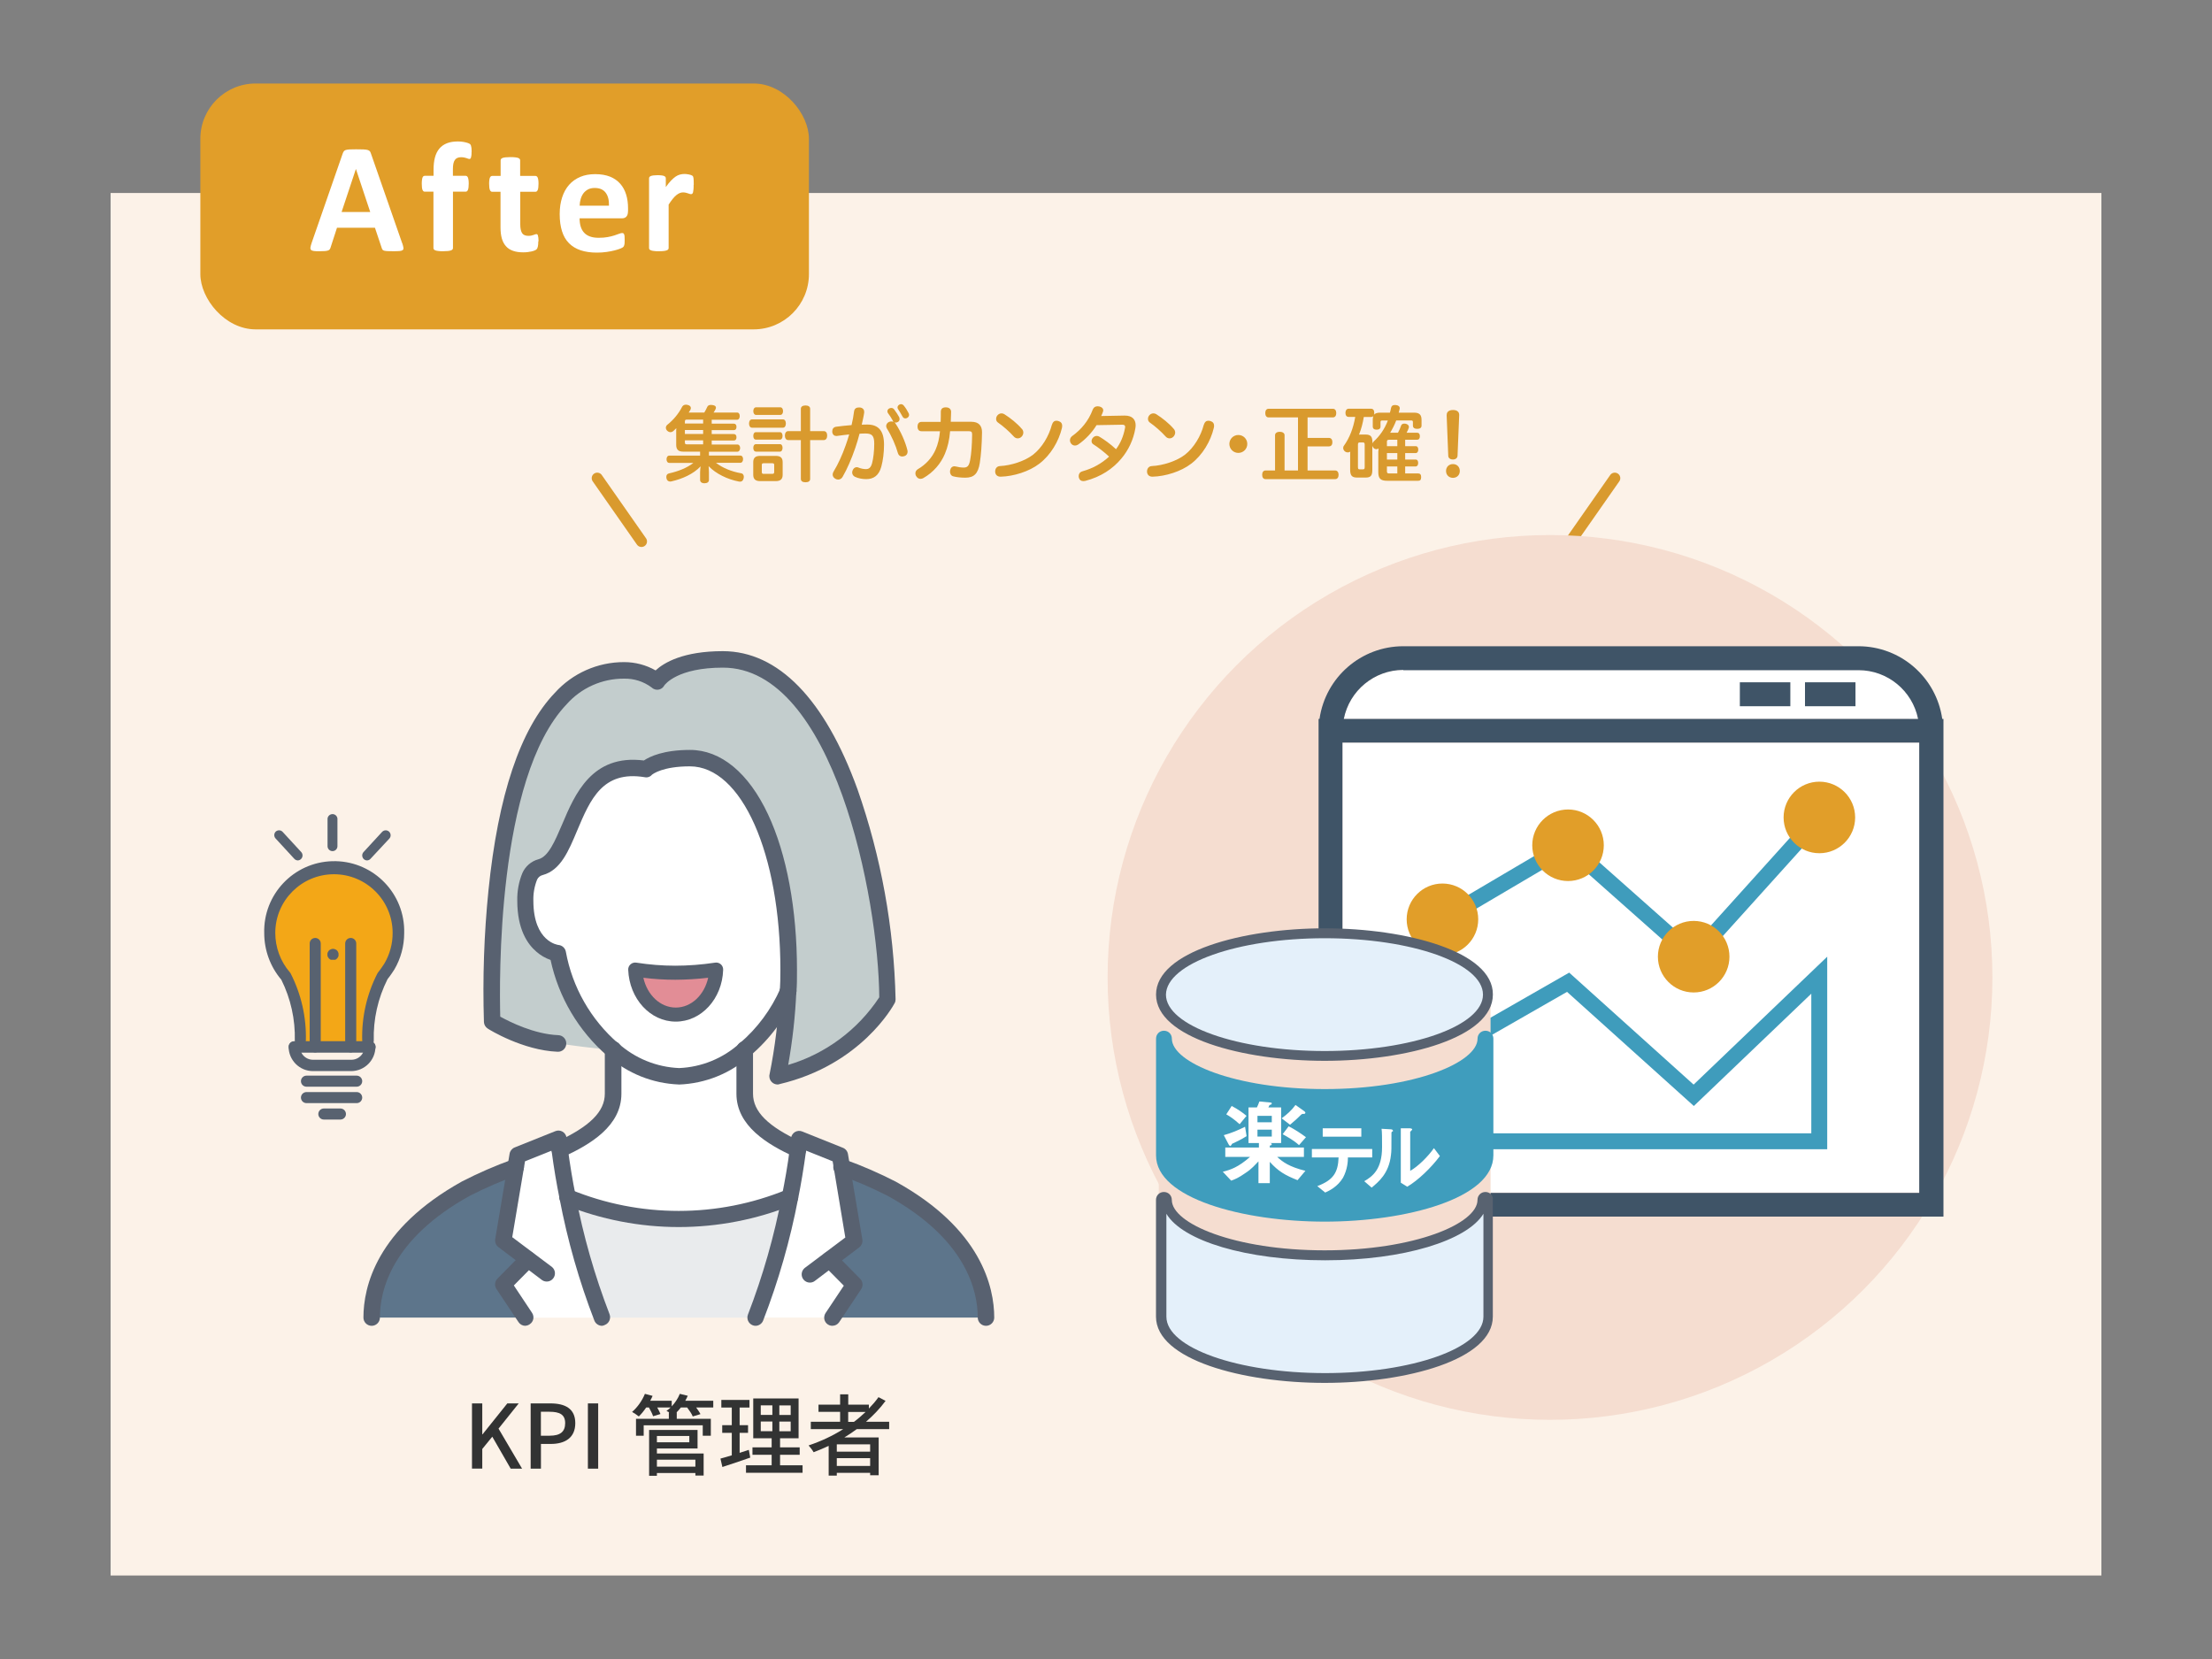 <?xml version="1.0" encoding="UTF-8"?>
<svg id="_レイヤー_2" data-name="レイヤー 2" xmlns="http://www.w3.org/2000/svg" viewBox="0 0 400 300">
  <rect x="0" y="0" width="400" height="300" fill="#808080" stroke="none"/>
  <defs>
    <style>
      .cls-1 {
        fill: #fcf2e8;
      }

      .cls-1, .cls-2, .cls-3, .cls-4, .cls-5, .cls-6, .cls-7, .cls-8, .cls-9, .cls-10, .cls-11, .cls-12, .cls-13, .cls-14, .cls-15, .cls-16, .cls-17, .cls-18, .cls-19 {
        stroke-width: 0px;
      }

      .cls-2 {
        fill: #57606e;
      }

      .cls-3 {
        fill: #e28d96;
      }

      .cls-20 {
        stroke: #d99a2e;
        stroke-linecap: round;
        stroke-linejoin: round;
        stroke-width: 2px;
      }

      .cls-20, .cls-6 {
        fill: none;
      }

      .cls-4 {
        fill: #e9ebed;
      }

      .cls-21 {
        isolation: isolate;
      }

      .cls-5 {
        fill: #3f9cbc;
      }

      .cls-7 {
        fill: #d99a2e;
      }

      .cls-8 {
        fill: #e4f0fa;
      }

      .cls-9 {
        fill: #586170;
      }

      .cls-10 {
        fill: #3f5467;
      }

      .cls-11 {
        fill: #f3a717;
      }

      .cls-12 {
        fill: #3f9dbd;
      }

      .cls-13 {
        fill: #586270;
      }

      .cls-14 {
        fill: #e19e29;
      }

      .cls-15 {
        fill: #fff;
      }

      .cls-16 {
        fill: #5d758b;
      }

      .cls-17 {
        fill: #323333;
      }

      .cls-18 {
        fill: #f5ddd0;
      }

      .cls-19 {
        fill: #c3cdcd;
      }
    </style>
  </defs>
  <g id="_レイヤー_1-2" data-name="レイヤー 1">
    <g id="_レイヤー_1-2" data-name=" レイヤー 1-2">
      <g>
        <rect id="_書き出しサイズ" data-name=" 書き出しサイズ" class="cls-6" width="400" height="300"/>
        <rect class="cls-1" x="20" y="34.9" width="360" height="250"/>
        <rect class="cls-14" x="36.23" y="15.1" width="110.05" height="44.46" rx="10" ry="10"/>
        <g class="cls-21">
          <g class="cls-21">
            <path class="cls-15" d="M72.74,43.97c.11.34.18.61.21.8.03.2,0,.35-.11.44s-.29.16-.55.18-.63.04-1.09.04-.85,0-1.12-.02-.47-.04-.61-.08-.24-.1-.3-.18c-.06-.08-.1-.17-.14-.3l-1.23-3.67h-6.86l-1.16,3.57c-.04.13-.09.24-.15.33s-.16.16-.3.21-.33.09-.58.11-.58.03-.98.03c-.43,0-.77,0-1.02-.04s-.41-.1-.51-.2c-.09-.11-.13-.26-.1-.46.03-.2.1-.46.21-.79l5.63-16.2c.06-.16.12-.29.2-.39.08-.1.19-.17.36-.23.16-.05.39-.08.68-.1.29-.01.68-.02,1.16-.02.56,0,1,0,1.33.02.33.01.59.05.77.1.18.05.31.13.4.23.08.1.15.25.2.42l5.64,16.19h.02ZM64.36,30.58h-.01l-2.58,7.76h5.18l-2.58-7.76h0Z"/>
          </g>
          <g class="cls-21">
            <path class="cls-15" d="M85.27,27.48c0,.27,0,.49-.03.66-.02.17-.05.29-.08.38-.04.09-.08.15-.13.18-.05.03-.1.05-.16.05-.07,0-.14-.02-.22-.05-.08-.03-.18-.07-.3-.11s-.26-.07-.42-.11c-.16-.03-.35-.05-.56-.05-.25,0-.47.04-.66.12s-.34.21-.46.38-.21.4-.27.68-.08.62-.08,1.02v1.16h2.3c.08,0,.16.02.23.07s.13.12.18.23.08.26.11.44.04.42.04.69c0,.52-.05.89-.14,1.11s-.23.33-.41.33h-2.3v10.19c0,.09-.03.18-.08.25-.06.07-.15.13-.28.18s-.32.08-.55.11c-.24.02-.52.04-.86.04s-.62,0-.85-.04c-.23-.02-.41-.06-.55-.11s-.23-.11-.28-.18c-.05-.07-.08-.15-.08-.25v-10.19h-1.58c-.18,0-.31-.11-.4-.33-.09-.22-.13-.59-.13-1.11,0-.27.01-.5.04-.69.02-.19.06-.34.1-.44s.1-.19.17-.23c.07-.05.15-.07.25-.07h1.57v-1.06c0-.86.08-1.61.25-2.25s.44-1.18.8-1.61.82-.75,1.38-.97,1.22-.32,1.98-.32c.37,0,.71.03,1.04.09s.59.13.78.2.32.14.38.2c.07.06.12.15.16.27s.07.27.09.45.03.41.03.68h-.02Z"/>
          </g>
          <g class="cls-21">
            <path class="cls-15" d="M97.34,43.63c0,.41-.03.73-.08.95s-.12.38-.2.47c-.08.09-.21.17-.37.24-.17.07-.36.13-.58.18s-.46.09-.72.12-.52.04-.78.04c-.71,0-1.32-.09-1.83-.27-.52-.18-.95-.45-1.28-.83-.34-.37-.59-.84-.75-1.4s-.24-1.23-.24-2v-6.45h-1.51c-.18,0-.32-.11-.41-.33-.09-.22-.14-.59-.14-1.11,0-.27.01-.5.04-.69s.06-.34.11-.44c.05-.11.11-.19.18-.23.07-.05.15-.07.25-.07h1.5v-2.81c0-.09.03-.18.08-.25.05-.08.15-.14.28-.19s.32-.09.55-.11.52-.04.85-.04.64.01.87.04.41.06.54.11c.13.05.23.12.28.19.06.08.08.16.08.25v2.81h2.74c.09,0,.18.02.25.07s.13.12.18.23.08.26.11.44.04.42.04.69c0,.52-.05.89-.14,1.11s-.23.33-.41.33h-2.75v5.91c0,.69.11,1.2.32,1.55.22.34.6.51,1.16.51.19,0,.36-.02.51-.05s.28-.07.4-.11.22-.08.3-.11.15-.05.22-.05c.06,0,.11.02.16.05s.09.1.12.2c.03.1.05.23.08.4.02.17.04.39.04.65h-.05Z"/>
          </g>
          <g class="cls-21">
            <path class="cls-15" d="M113.56,38.21c0,.43-.1.75-.29.96s-.46.31-.8.31h-7.66c0,.54.06,1.02.19,1.46s.33.81.61,1.12c.28.31.63.54,1.07.7s.96.24,1.57.24,1.17-.04,1.64-.13.88-.19,1.22-.3c.34-.11.63-.21.85-.3.23-.09.41-.13.55-.13.08,0,.16.02.21.05s.1.09.14.18c.04.08.06.2.08.36s.02.35.02.59c0,.21,0,.38-.01.53,0,.15-.02.27-.04.37-.02.1-.05.19-.08.26s-.09.14-.15.2c-.06.07-.23.16-.5.27s-.62.22-1.04.33-.91.2-1.45.28c-.55.08-1.13.12-1.75.12-1.12,0-2.1-.14-2.94-.42s-1.54-.71-2.11-1.28-.99-1.3-1.26-2.17c-.28-.88-.42-1.9-.42-3.08s.15-2.13.44-3.03.71-1.66,1.27-2.29c.55-.62,1.23-1.1,2.02-1.43.79-.33,1.69-.49,2.69-.49,1.05,0,1.95.16,2.7.46.75.31,1.36.74,1.84,1.29.48.55.83,1.2,1.06,1.95.23.75.34,1.57.34,2.46v.56h0ZM110.12,37.19c.03-1-.17-1.78-.6-2.35s-1.09-.85-1.98-.85c-.45,0-.84.08-1.18.25-.33.17-.61.4-.83.68-.22.29-.39.62-.51,1.02s-.19.81-.2,1.25h5.31,0Z"/>
            <path class="cls-15" d="M125.43,33.45c0,.34,0,.62-.03.83-.02.22-.05.39-.08.51-.04.12-.09.21-.15.25-.06.05-.14.07-.23.07-.08,0-.16-.02-.25-.05s-.2-.07-.32-.11-.25-.07-.39-.11c-.14-.03-.3-.05-.47-.05-.2,0-.4.04-.59.12s-.4.2-.61.37-.43.39-.66.68-.48.63-.74,1.04v7.85c0,.09-.03.18-.08.25-.06.07-.15.13-.29.18s-.32.08-.54.11c-.23.02-.51.04-.86.04s-.64,0-.86-.04c-.23-.02-.41-.06-.54-.11-.14-.05-.23-.11-.29-.18s-.08-.15-.08-.25v-12.59c0-.09.02-.18.07-.25s.13-.13.25-.18c.12-.05.28-.08.47-.11.19-.02.44-.04.73-.04s.55.01.75.04c.2.02.35.06.46.11.11.05.19.11.23.18.05.07.07.15.07.25v1.57c.33-.47.64-.86.93-1.16s.57-.55.83-.73.53-.3.79-.37c.26-.07.53-.11.79-.11.12,0,.25,0,.4.02.14.01.29.04.44.07.15.03.28.07.4.11.11.04.2.09.25.13.05.05.09.1.11.16.02.06.04.13.06.23s.03.25.04.44.01.47.01.8l-.02.03Z"/>
          </g>
        </g>
        <g class="cls-21">
          <path class="cls-7" d="M128.2,82.38h5.65c.33,0,.52.24.52.64s-.19.67-.52.67h-4.38c1.19.93,2.85,1.59,4.48,1.88.38.03.56.32.56.66,0,.08-.02.15-.03.24-.1.43-.31.63-.66.63-.08,0-.15-.01-.24-.03-2.02-.39-4.09-1.38-5.44-2.77.03.34.06.76.06,1.11v1.38c0,.38-.31.6-.81.6s-.79-.24-.79-.62v-1.33c0-.33.04-.75.09-1.11-1.32,1.4-3.31,2.27-5.27,2.72-.07.01-.15.03-.22.03-.36,0-.6-.21-.68-.57-.02-.09-.03-.18-.03-.27,0-.33.17-.58.51-.64,1.59-.35,3.19-.96,4.38-1.89h-4.33c-.33,0-.52-.27-.52-.66s.19-.66.52-.66h5.55v-.72h-3.07c-.87,0-1.25-.39-1.25-1.21v-2.65c0-.12,0-.24.02-.38-.17.17-.35.33-.52.5-.17.15-.36.22-.54.22-.21,0-.4-.09-.58-.25-.17-.17-.25-.36-.25-.55,0-.21.1-.42.3-.57,1.05-.83,2.02-2,2.62-3.18.13-.27.38-.42.69-.42.12,0,.24.01.39.06.34.09.52.29.52.54,0,.11-.03.22-.1.36-.09.13-.18.3-.29.46h2.82c.21-.34.39-.69.52-.99.12-.29.36-.39.68-.39.1,0,.21.01.33.03.4.06.58.24.58.48,0,.06-.02.13-.05.21-.1.21-.22.43-.38.66h4.25c.31,0,.48.27.48.64,0,.35-.17.66-.48.66h-4.59v.71h4c.3,0,.48.22.48.57,0,.4-.18.6-.48.6h-4v.71h4c.3,0,.48.22.48.57,0,.4-.18.6-.48.6h-4v.72h4.65c.31,0,.49.29.49.63s-.18.67-.49.67h-5.15v.72-.02ZM127.15,76.59v-.71h-2.92c-.27,0-.38.06-.38.33v.38s3.3,0,3.3,0ZM123.85,78.47h3.3v-.71h-3.3v.71ZM123.85,80.01c0,.29.1.34.38.34h2.92v-.72h-3.3s0,.38,0,.38Z"/>
          <path class="cls-7" d="M135.99,77.34c-.36,0-.54-.33-.54-.75s.18-.75.54-.75h5.6c.34,0,.52.32.52.74s-.18.76-.52.76h-5.6ZM136.73,75.03c-.31,0-.51-.29-.51-.69s.2-.69.51-.69h4.36c.31,0,.51.28.51.69s-.19.69-.51.69h-4.36ZM136.7,79.5c-.33,0-.48-.3-.48-.67s.15-.68.48-.68h4.35c.3,0,.46.3.46.68s-.17.67-.46.67h-4.35ZM136.7,81.66c-.33,0-.48-.3-.48-.67s.15-.67.48-.67h4.35c.3,0,.46.29.46.66s-.17.69-.46.69h-4.35ZM141.53,85.85c0,.81-.41,1.15-1.25,1.15h-2.82c-.84,0-1.25-.34-1.25-1.15v-2.27c0-.81.41-1.14,1.25-1.14h2.82c.84,0,1.25.33,1.25,1.14v2.27ZM140,84.08c0-.25-.1-.31-.36-.31h-1.54c-.25,0-.34.06-.34.31v1.28c0,.25.09.33.34.33h1.54c.25,0,.36-.08.36-.33v-1.28ZM148.98,77.96c.38,0,.6.33.6.81s-.23.81-.6.81h-2.48v7.03c0,.39-.31.6-.84.6s-.84-.21-.84-.6v-7.03h-2.29c-.38,0-.6-.35-.6-.81s.23-.81.6-.81h2.29v-4.04c0-.39.33-.6.84-.6s.84.21.84.6v4.04h2.48Z"/>
          <path class="cls-7" d="M154.44,74.4c.07-.54.44-.72.87-.72h.17c.51.06.79.35.79.78,0,.06,0,.12,0,.17-.1.72-.3,1.5-.44,2.16.36-.02.67-.02.99-.02,2.08,0,3.04,1.17,3.04,3.65,0,1.38-.18,2.85-.49,3.96-.44,1.62-1.4,2.26-2.73,2.26-.66,0-1.44-.13-2.04-.42-.31-.15-.5-.45-.5-.78,0-.12.03-.25.08-.38.15-.39.44-.58.75-.58.1,0,.23.03.33.08.42.17.91.27,1.32.27.54,0,.88-.25,1.11-1.03.24-.87.4-2.24.4-3.57,0-1.41-.39-1.84-1.56-1.84-.42,0-.77.01-1.1.04-.21.84-.48,1.72-.78,2.61-.66,1.91-1.44,3.74-2.27,5.17-.19.35-.49.51-.81.51-.17,0-.35-.04-.5-.14-.33-.18-.5-.46-.5-.76,0-.18.06-.38.17-.55.81-1.33,1.56-2.97,2.17-4.7.24-.67.46-1.35.65-2.01-.65.06-1.47.17-2.19.27-.04.01-.09.01-.13.01-.38,0-.68-.24-.74-.71,0-.04,0-.09,0-.15,0-.42.24-.75.69-.81.82-.12,1.88-.22,2.8-.3.2-.83.35-1.67.45-2.47h.02ZM161.47,76.11c-.24-.47-.58-.98-.9-1.41-.08-.11-.1-.21-.1-.32,0-.22.12-.42.33-.52.12-.06.25-.09.38-.09.19,0,.36.08.49.24.35.45.69.98.93,1.42.04.12.07.23.07.35,0,.22-.1.42-.3.52-.13.08-.27.12-.4.12-.08,0-.15-.01-.23-.04.07.04.12.11.18.18.95,1.42,1.8,3.34,2.16,4.82.03.1.04.21.04.31,0,.34-.18.66-.56.78-.13.04-.27.08-.4.08-.36,0-.66-.18-.78-.58-.39-1.4-1.14-3.12-2.01-4.5-.07-.13-.12-.29-.12-.42,0-.3.17-.58.48-.74.17-.08.31-.1.46-.1s.29.03.4.09c-.06-.04-.1-.11-.13-.18h0ZM162.95,73.09c.19,0,.38.11.52.3.33.41.63.9.83,1.31.06.1.09.22.09.33,0,.22-.13.42-.34.54-.11.06-.23.09-.33.09-.23,0-.42-.12-.54-.38-.24-.42-.52-.93-.78-1.29-.07-.11-.1-.21-.1-.32,0-.21.14-.4.35-.51.1-.04.21-.08.31-.08h-.01Z"/>
          <path class="cls-7" d="M171.81,77.97c-.13,1.54-.42,2.87-.94,4.09-.73,1.77-2.1,3.36-3.88,4.38-.18.11-.36.15-.54.15-.3,0-.57-.15-.75-.46-.12-.15-.17-.35-.17-.53,0-.3.15-.58.45-.76,1.45-.84,2.59-2.1,3.22-3.57.41-.94.66-2.01.78-3.29h-3.33c-.48,0-.73-.3-.73-.84s.25-.85.73-.85h3.45c.03-.63.03-1.19.03-1.82,0-.54.31-.81.9-.81s.96.3.96.84c-.02.62-.04,1.18-.06,1.77h3.73c1.31,0,1.94.71,1.92,1.92-.03,2.18-.18,4.14-.4,5.52-.31,2-1.1,2.67-2.62,2.67-.75,0-1.58-.08-2.17-.24-.38-.09-.6-.43-.6-.87,0-.08.02-.17.03-.24.09-.46.39-.71.77-.71.08,0,.15.02.23.03.45.12.99.2,1.42.2.66,0,.98-.24,1.19-1.33.23-1.23.34-2.88.36-4.59v-.08c0-.48-.15-.58-.69-.58h-3.29Z"/>
          <path class="cls-7" d="M192.08,77c0,.12-.02.22-.04.36-.57,2.42-2.03,4.92-4.11,6.5-1.83,1.41-4.65,2.28-6.96,2.34h-.03c-.58,0-.93-.32-.98-.85v-.11c0-.51.31-.93.85-.96,2.07-.1,4.56-.93,6.03-2.08,1.62-1.29,2.83-3.36,3.36-5.34.18-.57.46-.78.82-.78.12,0,.26.02.38.06.45.13.68.43.68.87h0ZM184.79,77.55c.18.21.26.45.26.67,0,.25-.1.51-.29.72-.19.21-.45.33-.72.33-.25,0-.51-.1-.72-.34-.78-.87-1.92-1.88-2.88-2.54-.23-.17-.31-.4-.31-.64s.09-.48.25-.66c.21-.24.48-.34.73-.34.2,0,.39.06.54.17,1.05.66,2.34,1.69,3.13,2.64h.01Z"/>
          <path class="cls-7" d="M198.29,76.88c-.78,1.29-2.02,2.62-3.33,3.51-.18.12-.38.18-.57.18-.27,0-.54-.13-.73-.39-.12-.17-.18-.36-.18-.55,0-.29.13-.57.39-.77.78-.55,1.59-1.3,2.17-2.04.66-.82,1.17-1.71,1.57-2.77.17-.41.47-.58.87-.58.09,0,.19.01.3.03.47.09.72.38.72.71,0,.06-.02.13-.03.19-.09.29-.21.54-.34.83l4.2-.08h.08c1.32,0,1.95.69,1.95,1.75,0,.18-.02.39-.06.6-.34,1.96-1.2,3.87-2.56,5.47-1.54,1.83-3.7,3.27-6.49,3.99-.12.03-.23.04-.34.04-.38,0-.68-.17-.79-.55-.05-.12-.06-.25-.06-.38,0-.39.22-.71.67-.84,1.92-.54,3.46-1.41,4.83-2.66-1-.92-1.99-1.68-2.86-2.23-.21-.13-.31-.34-.31-.58,0-.2.08-.41.24-.6.19-.21.43-.33.69-.33.17,0,.34.04.51.15.77.46,1.95,1.28,2.98,2.25.81-1.08,1.34-2.33,1.61-3.75.03-.1.04-.21.04-.29,0-.25-.13-.39-.51-.39h-.04l-4.59.08h-.03Z"/>
          <path class="cls-7" d="M219.54,77c0,.12,0,.22-.04.36-.57,2.42-2.03,4.92-4.11,6.5-1.83,1.41-4.65,2.28-6.96,2.34h-.03c-.58,0-.93-.32-.98-.85v-.11c0-.51.32-.93.86-.96,2.07-.1,4.56-.93,6.03-2.08,1.62-1.29,2.84-3.36,3.36-5.34.18-.57.46-.78.83-.78.12,0,.25.02.38.06.45.13.67.43.67.87h-.01ZM212.25,77.55c.18.21.26.45.26.67,0,.25-.11.51-.29.72-.2.21-.45.33-.72.33-.25,0-.51-.1-.72-.34-.78-.87-1.92-1.88-2.88-2.54-.22-.17-.31-.4-.31-.64s.09-.48.25-.66c.21-.24.48-.34.74-.34.2,0,.39.06.54.17,1.05.66,2.34,1.69,3.13,2.64h0Z"/>
          <path class="cls-7" d="M225.55,80.28c0,.9-.72,1.62-1.62,1.62s-1.62-.72-1.62-1.62.72-1.62,1.62-1.62,1.62.72,1.62,1.62Z"/>
          <path class="cls-7" d="M229.4,75.48c-.39,0-.6-.31-.6-.78s.21-.78.6-.78h11.64c.38,0,.6.32.6.78s-.22.78-.6.78h-4.59v3.71h3.87c.41,0,.62.32.62.77s-.21.76-.62.76h-3.87v4.36h5.01c.38,0,.6.33.6.78s-.22.78-.6.78h-12.62c-.39,0-.6-.32-.6-.78s.21-.78.6-.78h1.73v-6.39c0-.39.38-.61.85-.61s.87.22.87.61v6.39h2.43v-9.6h-5.33.01Z"/>
          <path class="cls-7" d="M249.27,81.53c0-.13,0-.29,0-.43-.12.09-.25.13-.39.13-.23,0-.45-.12-.6-.36-.06-.09-.09-.18-.12-.27v4.37c0,1.09-.32,1.39-1.25,1.39h-1.48c-.93,0-1.28-.33-1.28-1.44v-2.91c0-.11,0-.23.02-.35-.13.11-.3.15-.46.15-.18,0-.35-.06-.5-.17-.21-.18-.32-.41-.32-.63,0-.15.04-.3.15-.43,1-1.4,1.68-3.13,2.03-5.19h-1.19c-.38,0-.58-.3-.58-.73s.21-.75.58-.75h4.05c.38,0,.58.29.58.73,0,.14,0,.25-.06.36.23-.27.6-.38,1.12-.38h1.77c.09-.29.15-.55.2-.83.08-.39.28-.55.69-.55.06,0,.13,0,.21.01.39.03.68.24.68.57,0,.04,0,.09-.02.15-.04.18-.11.41-.17.65h2.75c1,0,1.38.38,1.38,1.33v1.02c0,.39-.3.58-.78.58s-.78-.19-.78-.58v-.61c0-.25-.06-.33-.33-.33h-2.69c-.29.78-.67,1.51-1.09,2.22h1.41c.23-.42.42-.86.55-1.26.08-.25.29-.39.58-.39.09,0,.18.02.29.03.36.09.55.32.55.54,0,.04,0,.09,0,.13-.09.29-.23.63-.41.95h1.89c.33,0,.51.22.51.63s-.18.64-.51.64h-2.15v1.16h1.91c.3,0,.46.27.46.62s-.17.63-.46.63h-1.91v1.17h1.89c.32,0,.46.27.46.62s-.15.63-.46.63h-1.89v1.26h2.35c.36,0,.54.22.54.66,0,.51-.18.67-.54.67h-5.61c-1.21,0-1.6-.42-1.6-1.58v-3.84h.03ZM246.78,80.42c0-.32-.09-.41-.3-.41h-.62c-.21,0-.3.09-.3.41v4.05c0,.33.09.4.3.4h.62c.21,0,.3-.07.3-.4v-4.05ZM248.18,80.22c.04-.15.12-.29.24-.39,1.06-.98,1.95-2.21,2.55-3.79h-1c-.27,0-.33.08-.33.33v.75c0,.38-.24.58-.69.58-.48,0-.71-.21-.71-.58v-1.2c0-.29.03-.51.1-.69-.09.11-.22.17-.39.17h-1.33c-.18,1.1-.45,2.17-.87,3.2.07-.02.15-.02.22-.02h.95c.94,0,1.26.35,1.26,1.44v.21h0ZM251.16,79.53c-.29,0-.36.09-.36.39v.76h1.88v-1.16h-1.52ZM252.68,83.1v-1.17h-1.88v1.17h1.88ZM250.8,85.22c0,.31.12.39.36.39h1.52v-1.26h-1.88v.87Z"/>
          <path class="cls-7" d="M263.98,85.17c0,.75-.55,1.24-1.24,1.24s-1.25-.49-1.25-1.24.54-1.25,1.25-1.25,1.24.5,1.24,1.25ZM261.61,75.06c-.02-.57.4-.92,1.14-.92s1.14.35,1.12.92l-.3,7.35c-.02.42-.35.68-.84.68s-.83-.25-.84-.68l-.29-7.35h0Z"/>
        </g>
        <line class="cls-20" x1="108" y1="86.47" x2="116" y2="97.91"/>
        <line class="cls-20" x1="292" y1="86.47" x2="284" y2="97.91"/>
        <path class="cls-19" d="M160.45,180.73s-5.58,10.54-19.84,13.89c1.02-5.07,1.65-10.21,1.88-15.38h0c.08-1.29.1-2.58.1-3.83,0-22.32-7.63-38.31-17.85-38.31-6.07,0-7.94,2-7.94,2-14.18-2.32-12.49,16-19.08,17.74-.86.24-1.57.85-1.94,1.66-.57,1.4-.85,2.9-.8,4.41,0,8.93,5.89,9.48,5.89,9.48,1.24,6.78,4.77,12.94,10,17.44-2,0-9.9-1.13-9.9-1.13-6-.24-11.9-4-11.9-4,0,0-3-63.48,23.81-63.48,2.17-.04,4.29.66,6,2,0,0,2.22-4,11.9-4,21.47.02,29.67,43.66,29.67,61.51Z"/>
        <path class="cls-15" d="M100.87,172.36s-5.87-.55-5.87-9.48c-.05-1.51.23-3.01.8-4.41.37-.81,1.08-1.42,1.94-1.66,6.59-1.77,4.9-20.06,19.08-17.74,0,0,1.87-2,7.94-2,10.22,0,17.85,16,17.85,38.31,0,1.25,0,2.54-.1,3.83h0c-1.77,4.07-4.45,7.68-7.83,10.56-3.28,2.95-7.49,4.65-11.9,4.82-4.41-.17-8.62-1.88-11.91-4.82h0c-5.22-4.49-8.75-10.64-10-17.41h0Z"/>
        <path class="cls-16" d="M178.3,238.26h-27.77l4-5.95-4.53-4.56,4.51-3.38-2.25-13.31c3.08,1.09,6.09,2.39,9,3.89,16.17,8.93,17.04,19.72,17.04,23.31h0Z"/>
        <path class="cls-15" d="M150,227.75l4.51,4.56-4,5.95h-13.87c2.74-7.07,4.82-14.37,6.23-21.82.56-2.76,1-5.59,1.43-8.59.08-.62.16-1.23.24-1.86l7.36,2.95.35,2.12,2.25,13.31-4.5,3.38Z"/>
        <path class="cls-15" d="M144.3,207.85c-.42,3-.87,5.83-1.43,8.59-12.89,5.29-27.34,5.29-40.23,0-.55-2.76-1-5.59-1.43-8.59,5.4-2.48,9.64-5.47,9.64-10.08v-8c3.29,2.94,7.5,4.65,11.91,4.82,4.41-.17,8.62-1.87,11.9-4.82v8c0,4.61,4.24,7.6,9.64,10.08Z"/>
        <path class="cls-4" d="M142.87,216.44c-1.41,7.45-3.49,14.75-6.23,21.82h-27.77c-2.74-7.07-4.82-14.37-6.23-21.82,12.89,5.29,27.34,5.29,40.23,0Z"/>
        <path class="cls-15" d="M95.52,227.75l-4.52-3.38,2.24-13.31.35-2.12,7.41-2.94.24,1.86c.42,3,.88,5.83,1.43,8.59,1.41,7.45,3.49,14.75,6.23,21.82h-13.9l-4-5.95,4.52-4.57h0Z"/>
        <path class="cls-16" d="M95.52,227.75l-4.52,4.56,4,5.95h-27.79c0-3.59.87-14.38,17-23.31,2.91-1.5,5.92-2.8,9-3.89l-2.21,13.31,4.52,3.38Z"/>
        <path class="cls-9" d="M67.21,239.75c-.82,0-1.49-.67-1.49-1.49h0c0-5.52,2.32-16,17.81-24.61,2.98-1.53,6.05-2.87,9.2-4,.77-.29,1.62.1,1.92.86.29.77-.09,1.63-.86,1.92-3.02,1.07-5.97,2.34-8.82,3.8-14.16,7.82-16.27,17.15-16.27,22,.02.82-.64,1.5-1.46,1.52h-.03Z"/>
        <path class="cls-9" d="M178.3,239.75c-.82,0-1.49-.67-1.49-1.49h0c0-4.86-2.11-14.19-16.27-22-2.85-1.46-5.8-2.73-8.82-3.8-.78-.25-1.22-1.09-.97-1.87s1.09-1.22,1.87-.97c.05.02.11.04.16.06,3.15,1.13,6.22,2.47,9.2,4,15.49,8.56,17.81,19.09,17.81,24.61-.02.81-.68,1.46-1.49,1.46h0Z"/>
        <path class="cls-9" d="M144.3,209.34c-.21,0-.43-.05-.62-.14-4.89-2.25-10.51-5.58-10.51-11.43v-8c0-.83.67-1.5,1.5-1.5s1.5.67,1.5,1.5h0v8c0,3.25,2.7,5.94,8.77,8.73.75.35,1.07,1.23.72,1.98-.24.52-.76.86-1.34.86h-.02Z"/>
        <path class="cls-9" d="M101.21,209.34c-.82,0-1.49-.68-1.48-1.5,0-.57.34-1.1.86-1.34,6.07-2.79,8.78-5.48,8.78-8.73v-8c0-.83.67-1.5,1.5-1.5s1.5.67,1.5,1.5v8c0,5.85-5.61,9.18-10.51,11.43-.2.09-.43.14-.65.14h0Z"/>
        <path class="cls-9" d="M136.64,239.75c-.18,0-.36-.03-.53-.1-.77-.3-1.15-1.16-.86-1.93,2.7-6.99,4.76-14.2,6.16-21.56.51-2.55,1-5.25,1.42-8.51v-.18c.07-.55.14-1.1.21-1.67.06-.46.33-.86.72-1.1.4-.23.88-.27,1.31-.09l7.36,2.95c.48.19.83.63.91,1.14l2.6,15.43c.09.55-.13,1.1-.57,1.44l-7.94,6c-.62.54-1.56.47-2.1-.15s-.47-1.56.15-2.1c.05-.05.11-.09.17-.13l7.21-5.41-2.29-13.78-4.8-1.93c-.46,3.32-.92,6.07-1.44,8.65-1.44,7.54-3.56,14.93-6.33,22.08-.22.56-.76.94-1.36.95Z"/>
        <path class="cls-9" d="M108.87,239.75c-.61,0-1.17-.38-1.39-.95-2.76-7.15-4.87-14.54-6.3-22.08-.52-2.58-1-5.33-1.44-8.64l-4.8,1.92-2.31,13.72,7.21,5.41c.62.54.69,1.48.15,2.1-.48.56-1.3.68-1.93.28l-7.94-6c-.44-.34-.66-.89-.57-1.44l2.6-15.43c.08-.51.43-.95.91-1.14l7.36-2.95c.43-.18.91-.14,1.31.09.4.24.66.64.72,1.1.07.57.14,1.12.21,1.67v.19c.45,3.25.9,6,1.41,8.49,1.4,7.36,3.46,14.58,6.16,21.57.29.77-.09,1.63-.85,1.93-.16.08-.33.14-.51.16h0Z"/>
        <path class="cls-9" d="M150.53,239.75c-.82,0-1.49-.65-1.49-1.47,0-.3.09-.6.25-.84l3.3-4.95-3.66-3.7c-.55-.61-.5-1.55.11-2.1.57-.52,1.44-.51,2.01,0l4.5,4.56c.49.5.57,1.28.18,1.87l-4,6c-.28.39-.72.62-1.2.62h0Z"/>
        <path class="cls-9" d="M95,239.75c-.5,0-.96-.25-1.23-.66l-4-6c-.39-.59-.31-1.37.18-1.87l4.5-4.56c.6-.56,1.55-.52,2.11.08.52.57.53,1.44.01,2.01l-3.65,3.7,3.29,4.95c.46.68.28,1.6-.4,2.05h0c-.23.17-.51.27-.8.29h0Z"/>
        <path class="cls-9" d="M122.76,221.89c-7.07,0-14.07-1.36-20.63-4-.59-.21-.99-.77-1-1.4,0-.82.66-1.48,1.48-1.49h0c.19,0,.38.04.56.11,12.53,5.15,26.59,5.15,39.12,0,.17-.07.36-.11.55-.11.82,0,1.49.67,1.5,1.49,0,.66-.43,1.25-1.07,1.43-6.52,2.62-13.48,3.96-20.51,3.97Z"/>
        <path class="cls-9" d="M140.61,196.11c-.83,0-1.49-.69-1.49-1.51,0-.09,0-.18.03-.27,1.01-4.99,1.62-10.06,1.85-15.15.04-.83.74-1.47,1.57-1.43s1.47.74,1.43,1.57h0c-.19,4.44-.69,8.87-1.47,13.25,6.76-2.01,12.59-6.34,16.47-12.23-.12-17.89-8.29-59.61-28.27-59.61-8.19,0-10.45,3-10.61,3.23-.37.7-1.24.97-1.94.6-.12-.06-.24-.15-.34-.24-1.44-1.08-3.2-1.64-5-1.6-3.97-.02-7.75,1.67-10.38,4.64-12.72,13.33-12.15,50.52-12,56.48,1.66.92,6.14,3.18,10.5,3.35.83.03,1.48.73,1.44,1.56-.03.83-.73,1.48-1.56,1.44-6.28-.25-12.38-4-12.64-4.19-.41-.26-.67-.7-.69-1.19-.25-7.94.02-15.89.82-23.8,1.74-17.2,5.77-29.22,12-35.72,3.2-3.55,7.75-5.57,12.53-5.56,1.99,0,3.96.51,5.69,1.5,1.53-1.41,5-3.48,12.16-3.48,10,0,18.45,8.66,24.36,25,4.27,12.21,6.59,25.02,6.88,37.95,0,.24-.05.49-.17.7-.24.45-6.06,11.17-20.81,14.64-.12.04-.24.07-.37.08h0Z"/>
        <path class="cls-9" d="M110.83,191.29c-.36,0-.72-.12-1-.35-5.22-4.52-8.82-10.61-10.27-17.35-.94-.33-1.81-.83-2.56-1.49-1.58-1.35-3.46-4-3.46-9.22-.04-1.71.27-3.42.92-5,.54-1.23,1.61-2.15,2.91-2.5,1.83-.49,3-3.34,4.3-6.35,2.27-5.38,5.36-12.7,14.76-11.51,1.09-.73,3.58-1.91,8.35-1.91,5.57,0,10.58,4.14,14.1,11.64,3.38,7.2,5.24,17.19,5.24,28.16,0,1.57,0,2.78-.1,3.92-.05.83-.77,1.46-1.6,1.4s-1.46-.77-1.4-1.6c.07-1.07.1-2.23.1-3.73,0-21-7-36.82-16.37-36.82-4.89,0-6.68,1.37-6.87,1.53-.32.38-.83.54-1.31.43-7.59-1.24-9.82,4-12.19,9.63-1.56,3.71-3,7.21-6.26,8.07-.44.11-.81.41-1,.83-.48,1.21-.71,2.51-.67,3.81,0,7.48,4.5,8,4.54,8,.66.06,1.2.55,1.33,1.2,1.17,6.44,4.51,12.29,9.45,16.58.63.53.71,1.47.18,2.1-.29.35-.73.54-1.18.53h.06Z"/>
        <path class="cls-9" d="M122.76,196.11c-4.76-.18-9.3-2.01-12.86-5.17-.66-.49-.8-1.42-.31-2.08.49-.66,1.42-.8,2.08-.31.05.04.1.08.14.12,3.04,2.72,6.92,4.3,11,4.47,4.06-.17,7.93-1.75,10.94-4.47,3.2-2.73,5.73-6.15,7.41-10,.22-.57.77-.94,1.38-.94.81,0,1.48.64,1.49,1.45v.03h0c0,.21-.04.42-.13.61-1.86,4.28-4.68,8.07-8.24,11.09-3.55,3.2-8.12,5.04-12.9,5.21h0Z"/>
        <path class="cls-3" d="M114.87,175.32c.18,4.53,3.39,8.15,7.33,8.15s7.15-3.62,7.33-8.15c-2.45.38-4.93.57-7.41.57s-4.85-.19-7.25-.57Z"/>
        <path class="cls-2" d="M122.2,184.74c-4.61,0-8.39-4.12-8.6-9.37-.02-.38.14-.75.43-1s.68-.36,1.06-.29c2.32.36,4.66.55,7,.55s4.82-.19,7.2-.55c.69-.12,1.34.33,1.46,1.02.02.09.02.19.02.28-.17,5.24-3.95,9.36-8.57,9.36h0ZM116.34,176.81c.7,3.12,3.06,5.39,5.86,5.39s5.17-2.27,5.86-5.39c-1.97.23-3.95.35-5.94.36-1.93,0-3.86-.12-5.78-.36h0Z"/>
        <path class="cls-11" d="M57,157.54s-8.34,2.83-8.33,10.14c0,8.76,3.29,7.5,4.15,11.71s1.42,9.79,1.42,9.79h12.26s-.89-6.82,1.56-11,6-11,.82-17.77c-4.44-5.81-11.88-2.87-11.88-2.87Z"/>
        <path class="cls-13" d="M66.5,189.18c-.55,0-1-.45-1-1-.12-4.23.83-8.42,2.76-12.18.04-.07.08-.13.13-.19.33-.38.91-1.26,1.11-1.56.99-1.68,1.51-3.6,1.5-5.55,0-5.86-4.75-10.61-10.61-10.61s-10.61,4.75-10.61,10.61c0,2.62.93,5.15,2.64,7.13l.13.18h0c1.92,3.76,2.87,7.93,2.76,12.15,0,.55-.45,1-1,1s-1-.45-1-1c.1-3.81-.74-7.59-2.44-11-2-2.35-3.09-5.34-3.09-8.42-.2-6.99,5.31-12.81,12.3-13.01,6.99-.2,12.81,5.31,13.01,12.3v.71c0,2.31-.61,4.59-1.78,6.58-.1.16-.76,1.17-1.23,1.74-1.74,3.45-2.6,7.28-2.49,11.14,0,.55-.46.99-1.02.98h-.07Z"/>
        <path class="cls-13" d="M66.92,190.31h-13.7c-.55,0-1-.45-1-1s.45-1,1-1h13.7c.55,0,1,.45,1,1s-.45,1-1,1Z"/>
        <path class="cls-13" d="M57,190.31c-.55,0-1-.45-1-1v-18.7c0-.55.45-1,1-1s1,.45,1,1v18.68c0,.55-.43,1.01-.98,1.02h-.02Z"/>
        <path class="cls-13" d="M63.42,190.31c-.55,0-1-.45-1-1v-18.7c0-.55.45-1,1-1s1,.45,1,1v18.68c.01.55-.43,1.01-.98,1.02h-.02Z"/>
        <path class="cls-13" d="M60.22,173.56h-.39l-.18-.1-.16-.13s-.09-.1-.12-.16c-.04-.05-.07-.11-.1-.17l-.06-.19v-.4l.06-.19c.03-.06.06-.12.1-.18.03-.06.07-.11.12-.16l.16-.13c.06-.03.12-.06.18-.08l.19-.07c.13-.02.27-.02.4,0l.19.07.18.08.16.13.12.16c.04.06.07.12.09.18.03.06.05.12.06.19,0,.07,0,.13,0,.2v.2c0,.07-.03.13-.06.19-.02.06-.05.12-.09.17l-.12.16-.16.13-.18.1h-.39Z"/>
        <path class="cls-13" d="M63.54,193.69h-6.94c-2.43,0-4.4-1.97-4.41-4.4,0-.55.45-1,1-1h13.7c.55,0,1,.45,1,1,0,2.41-1.94,4.37-4.35,4.4ZM54.47,190.31c.4.81,1.22,1.33,2.13,1.33h6.94c.91,0,1.73-.52,2.13-1.33,0,0-11.2,0-11.2,0Z"/>
        <path class="cls-13" d="M64.5,196.51h-9.08c-.55,0-1-.45-1-1s.45-1,1-1h9.08c.55,0,1,.45,1,1s-.45,1-1,1Z"/>
        <path class="cls-13" d="M64.5,199.48h-9.08c-.55,0-1-.45-1-1s.45-1,1-1h9.08c.55,0,1,.45,1,1s-.45,1-1,1Z"/>
        <path class="cls-13" d="M61.56,202.45h-3c-.55,0-1-.45-1-1s.45-1,1-1h3c.55,0,1,.45,1,1s-.45,1-1,1Z"/>
        <path class="cls-13" d="M60.13,153.91c-.49,0-.89-.39-.9-.88h0v-5.01c.05-.49.5-.85.99-.8.42.04.76.38.8.8v5c0,.49-.4.89-.89.89Z"/>
        <path class="cls-13" d="M53.87,155.59c-.25,0-.48-.11-.65-.29l-3.36-3.65c-.35-.35-.35-.92,0-1.27.36-.33.93-.31,1.26.06h0l3.36,3.65c.33.37.3.94-.07,1.27-.16.15-.37.23-.59.23h.05Z"/>
        <path class="cls-13" d="M66.38,155.59c-.5,0-.89-.42-.88-.92,0-.21.09-.42.23-.58l3.36-3.65c.33-.36.89-.39,1.26-.06h0c.36.34.39.91.05,1.27l-3.4,3.65c-.16.18-.38.28-.62.29Z"/>
        <circle class="cls-18" cx="280.29" cy="176.75" r="80"/>
        <g>
          <path class="cls-15" d="M253.74,121.14h82.34c5.24,0,9.75,3.72,10.77,8.86h-103.85c1.02-5.13,5.51-8.84,10.74-8.86ZM347.06,215.66h-104.3v-81.38h104.3v81.38Z"/>
          <rect class="cls-15" x="314.62" y="123.38" width="9.13" height="4.33"/>
          <rect class="cls-15" x="326.4" y="123.38" width="9.13" height="4.33"/>
        </g>
        <path class="cls-10" d="M351.22,130c-1.08-7.53-7.53-13.13-15.14-13.14h-82.34c-7.61.01-14.05,5.61-15.13,13.14h-.17v90h113v-90h-.22ZM253.74,121.19h82.34c5.23,0,9.73,3.69,10.77,8.81h-103.85c1.02-5.13,5.51-8.84,10.74-8.86v.05h0ZM347.06,215.71h-104.3v-81.43h104.3v81.43Z"/>
        <rect class="cls-10" x="314.62" y="123.38" width="9.13" height="4.33"/>
        <rect class="cls-10" x="326.4" y="123.38" width="9.13" height="4.33"/>
        <rect class="cls-5" x="264.04" y="158.12" width="16.31" height="2.88" transform="translate(-43.32 160.34) rotate(-30.52)"/>
        <rect class="cls-5" x="293.48" y="152.77" width="2.88" height="20.31" transform="translate(-22.68 275.41) rotate(-48.42)"/>
        <rect class="cls-5" x="305.68" y="158.95" width="23.86" height="2.88" transform="translate(-14.19 288.86) rotate(-47.96)"/>
        <path class="cls-14" d="M329,154.29c-3.57,0-6.47-2.9-6.47-6.47s2.9-6.47,6.47-6.47,6.47,2.9,6.47,6.47-2.9,6.47-6.47,6.47h0Z"/>
        <path class="cls-14" d="M306.27,179.47c-3.57,0-6.47-2.9-6.47-6.47s2.9-6.47,6.47-6.47,6.47,2.9,6.47,6.47-2.9,6.47-6.47,6.47h0Z"/>
        <path class="cls-14" d="M283.56,159.32c-3.57,0-6.47-2.89-6.48-6.46,0-3.57,2.89-6.47,6.46-6.48s6.47,2.89,6.48,6.46h0c0,3.58-2.89,6.47-6.46,6.48Z"/>
        <path class="cls-14" d="M260.84,172.71c-3.57,0-6.47-2.9-6.47-6.47s2.9-6.47,6.47-6.47,6.47,2.9,6.47,6.47-2.9,6.47-6.47,6.47h0Z"/>
        <path class="cls-5" d="M330.42,207.82h-71v-18l24.34-13.94,22.5,20.25,24.16-23.13v34.82ZM262.28,204.94h65.26v-25.25l-21.24,20.31-22.93-20.64-21.09,12.08v13.5h0Z"/>
        <path class="cls-18" d="M239.54,240.76c-14.51,0-30-5.12-30-14.6v-45.73c-.16-.78.34-1.54,1.12-1.7s1.54.34,1.7,1.12c.04.19.04.39,0,.58,0,5.23,11.17,11.12,27.18,11.12s27.19-5.89,27.19-11.12c-.17-.78.31-1.55,1.09-1.72s1.55.31,1.72,1.09c.05.21.05.42,0,.63v45.73c0,9.48-15.48,14.6-30,14.6h0Z"/>
        <g class="cls-21">
          <g class="cls-21">
            <path class="cls-17" d="M85.35,253.78h1.86v5.59h.05l4.48-5.59h2.06l-3.65,4.56,4.26,7.24h-2.06l-3.33-5.78-1.81,2.22v3.55h-1.86v-11.8h0Z"/>
            <path class="cls-17" d="M95.96,253.78h3.57c2.62,0,4.5.91,4.5,3.57s-1.87,3.76-4.43,3.76h-1.78v4.47h-1.86v-11.8h0ZM99.42,259.62c1.89,0,2.78-.72,2.78-2.27s-.98-2.06-2.85-2.06h-1.54v4.34h1.61Z"/>
          </g>
          <g class="cls-21">
            <path class="cls-17" d="M106.31,253.78h1.86v11.8h-1.86v-11.8h0Z"/>
          </g>
          <g class="cls-21">
            <path class="cls-17" d="M128.99,254.52h-3.1c.3.42.61.85.77,1.2l-1.39.42c-.16-.43-.59-1.07-1.01-1.62h-1.14c-.24.32-.5.61-.77.88h.03v1.17h6.16v3.06h-1.46v-1.89h-10.68v1.89h-1.39v-3.06h5.94v-1.17h.08c-.19-.1-.37-.19-.51-.26.26-.18.51-.4.75-.62h-2.42c.24.43.46.86.58,1.18l-1.33.4c-.13-.42-.45-1.04-.75-1.58h-.5c-.42.62-.88,1.18-1.33,1.62-.29-.24-.86-.62-1.22-.82.94-.8,1.82-2.03,2.32-3.27l1.39.37c-.13.29-.27.59-.43.88h3.89v1.01c.62-.66,1.14-1.44,1.46-2.26l1.44.35c-.13.3-.29.61-.45.9h5.06v1.22h0ZM118.79,262.84h8.45v3.99h-1.49v-.46h-6.96v.5h-1.41v-8.29h8.76v3.35h-7.35v.93-.02ZM118.79,259.67v1.14h5.86v-1.14h-5.86ZM118.79,263.96v1.26h6.96v-1.26h-6.96Z"/>
            <path class="cls-17" d="M135.67,263.58c-1.74.61-3.6,1.23-5.04,1.7l-.35-1.52c.58-.16,1.28-.35,2.05-.59v-4.07h-1.73v-1.38h1.73v-3.19h-1.89v-1.38h5.09v1.38h-1.78v3.19h1.52v1.38h-1.52v3.62c.54-.18,1.12-.35,1.66-.54l.26,1.41h0ZM145.13,264.97v1.36h-10.23v-1.36h4.64v-1.9h-3.47v-1.34h3.47v-1.65h-3.33v-7.2h8.2v7.2h-3.35v1.65h3.55v1.34h-3.55v1.9h4.07ZM137.57,255.86h2.1v-1.73h-2.1v1.73ZM137.57,258.81h2.1v-1.75h-2.1v1.75ZM142.98,254.14h-2.05v1.73h2.05v-1.73ZM142.98,257.07h-2.05v1.75h2.05v-1.75Z"/>
            <path class="cls-17" d="M154.92,258.44c-.72.54-1.47,1.02-2.24,1.5h6.21v6.83h-1.54v-.43h-6.03v.5h-1.47v-5.38c-.9.42-1.81.8-2.72,1.15-.18-.34-.64-.93-.91-1.23,2.21-.74,4.34-1.73,6.26-2.95h-5.86v-1.33h5.3v-1.79h-3.91v-1.3h3.91v-1.87h1.47v1.87h3.73v.7c.64-.66,1.23-1.34,1.74-2.06l1.28.67c-1.01,1.38-2.21,2.62-3.54,3.78h4.19v1.33h-5.87ZM157.35,261.18h-6.03v1.33h6.03v-1.33ZM157.35,265.09v-1.41h-6.03v1.41h6.03ZM154.42,257.12c.75-.56,1.44-1.17,2.1-1.79h-3.14v1.79h1.04Z"/>
          </g>
        </g>
        <g>
          <path class="cls-12" d="M239.55,220.91c-14.76,0-30.5-4.21-30.5-11.98v-21.11c0-.81.62-1.43,1.43-1.43s1.43.62,1.43,1.43c0,4.29,11.36,9.12,27.64,9.12s27.64-4.83,27.64-9.12c0-.81.62-1.43,1.43-1.43s1.43.62,1.43,1.43v21.11c0,7.78-15.74,11.98-30.5,11.98Z"/>
          <g>
            <path class="cls-8" d="M239.55,190.95c-14.49,0-29.6-4.11-29.6-11.09s15.03-11.09,29.6-11.09,29.52,4.11,29.52,11.09c.09,6.98-14.94,11.09-29.52,11.09Z"/>
            <path class="cls-13" d="M239.55,169.66c15.83,0,28.62,4.56,28.62,10.2s-12.88,10.2-28.62,10.2-28.71-4.56-28.71-10.2c.09-5.64,12.97-10.2,28.71-10.2M239.55,167.87c-14.76,0-30.5,4.21-30.5,11.98s15.65,11.98,30.5,11.98,30.41-4.21,30.41-11.98c.09-7.78-15.65-11.98-30.41-11.98h0Z"/>
          </g>
          <g>
            <path class="cls-8" d="M239.55,249.17c-14.49,0-29.6-4.11-29.6-11.09v-21.11c0-.27.27-.54.54-.54s.54.27.54.54c0,5.45,13.06,10.02,28.54,10.02s28.54-4.56,28.54-10.02c0-.27.27-.54.54-.54s.54.27.54.54v21.11c0,6.88-15.03,11.09-29.6,11.09h-.02Z"/>
            <path class="cls-13" d="M210.92,219.49c2.95,4.92,14.49,8.41,28.71,8.41s25.67-3.58,28.62-8.41v18.61c0,5.64-12.88,10.2-28.62,10.2s-28.71-4.56-28.71-10.2v-18.61M268.61,215.55c-.81,0-1.43.62-1.43,1.43,0,4.29-11.36,9.12-27.64,9.12s-27.64-4.83-27.64-9.12c0-.81-.62-1.43-1.43-1.43s-1.43.62-1.43,1.43v21.11c0,7.78,15.65,11.98,30.5,11.98s30.41-4.21,30.41-11.98v-21.11c.09-.81-.54-1.43-1.34-1.43h0Z"/>
          </g>
          <path class="cls-15" d="M234.63,213.41c-2.24-.89-3.49-1.61-5.01-3.31v3.85h-2.05v-3.94c-.62.62-1.16,1.34-2.42,2.15-1.16.81-1.79,1.08-2.51,1.34l-1.52-1.61c1.43-.36,2.78-.81,4.92-2.68h-4.47v-1.7h6.08v-.81h-1.88v-6.44h1.52c.18-.36.27-.62.45-1.08l1.88.18c.09,0,.36,0,.36.18,0,.09-.09.09-.09.18l-.27.09c-.09,0-.18.36-.27.45h2.32v6.44h-2.05c.18,0,.36.09.36.18,0,.18-.18.27-.36.27v.36h6.17v1.7h-4.83c.98.89,2.15,1.79,5.1,2.51l-1.43,1.7h-.01ZM223.09,206.7c-.27.09-.36.18-.36.27-.12.18-.21.27-.27.27-.09,0-.18-.18-.27-.27l-.89-1.7c1.34-.36,2.59-.89,3.85-1.52l.27,1.7c-.98.62-1.61.89-2.32,1.25M224.17,203.3c-1.08-.98-1.79-1.43-2.42-1.79l.98-1.52c1.16.62,2.05,1.25,2.68,1.79,0,0-1.25,1.52-1.25,1.52ZM229.98,201.78h-2.59v1.16h2.59v-1.16ZM229.98,204.28h-2.59v1.25h2.59v-1.25ZM235.7,201.42c-.27,0-.36.09-.45.18-.89.89-1.16,1.08-1.97,1.79l-1.52-1.16c.98-.72,1.79-1.43,2.51-2.42l1.52,1.08c.09.09.27.18.27.36-.09.18-.18.18-.36.18M234.9,207.07c-.98-.89-2.15-1.52-2.95-1.97l1.08-1.43c1.08.54,2.15,1.25,3.13,1.97l-1.25,1.43ZM243.75,209.22c0,.81-.09,2.24-.89,3.75-.98,1.61-2.42,2.32-3.22,2.68l-1.43-1.16c2.86-1.08,3.75-2.42,3.85-5.19h-4.83v-1.52h10.91v1.52h-4.38v-.09h0ZM239.19,204.03h6.98v1.52h-6.98v-1.52ZM251.71,204.65c-.06.06-.09.12-.09.18,0,3.04,0,3.31-.09,4.02-.36,3.4-2.32,4.92-3.49,5.91l-1.34-1.16c1.52-.89,3.22-2.15,3.22-6.17,0-1.52,0-2.78-.09-3.31l1.61.09c.27,0,.45.09.45.27.09,0,0,.09-.18.18M254.47,214.59l-1.16-.72v-9.84h1.61c.18,0,.45.09.45.18s0,.09-.18.27l-.18.18v7.07c1.43-.81,3.22-2.59,4.29-4.11l1.08,1.43c-1.61,2.15-3.94,4.38-5.91,5.55"/>
        </g>
      </g>
    </g>
  </g>
</svg>
